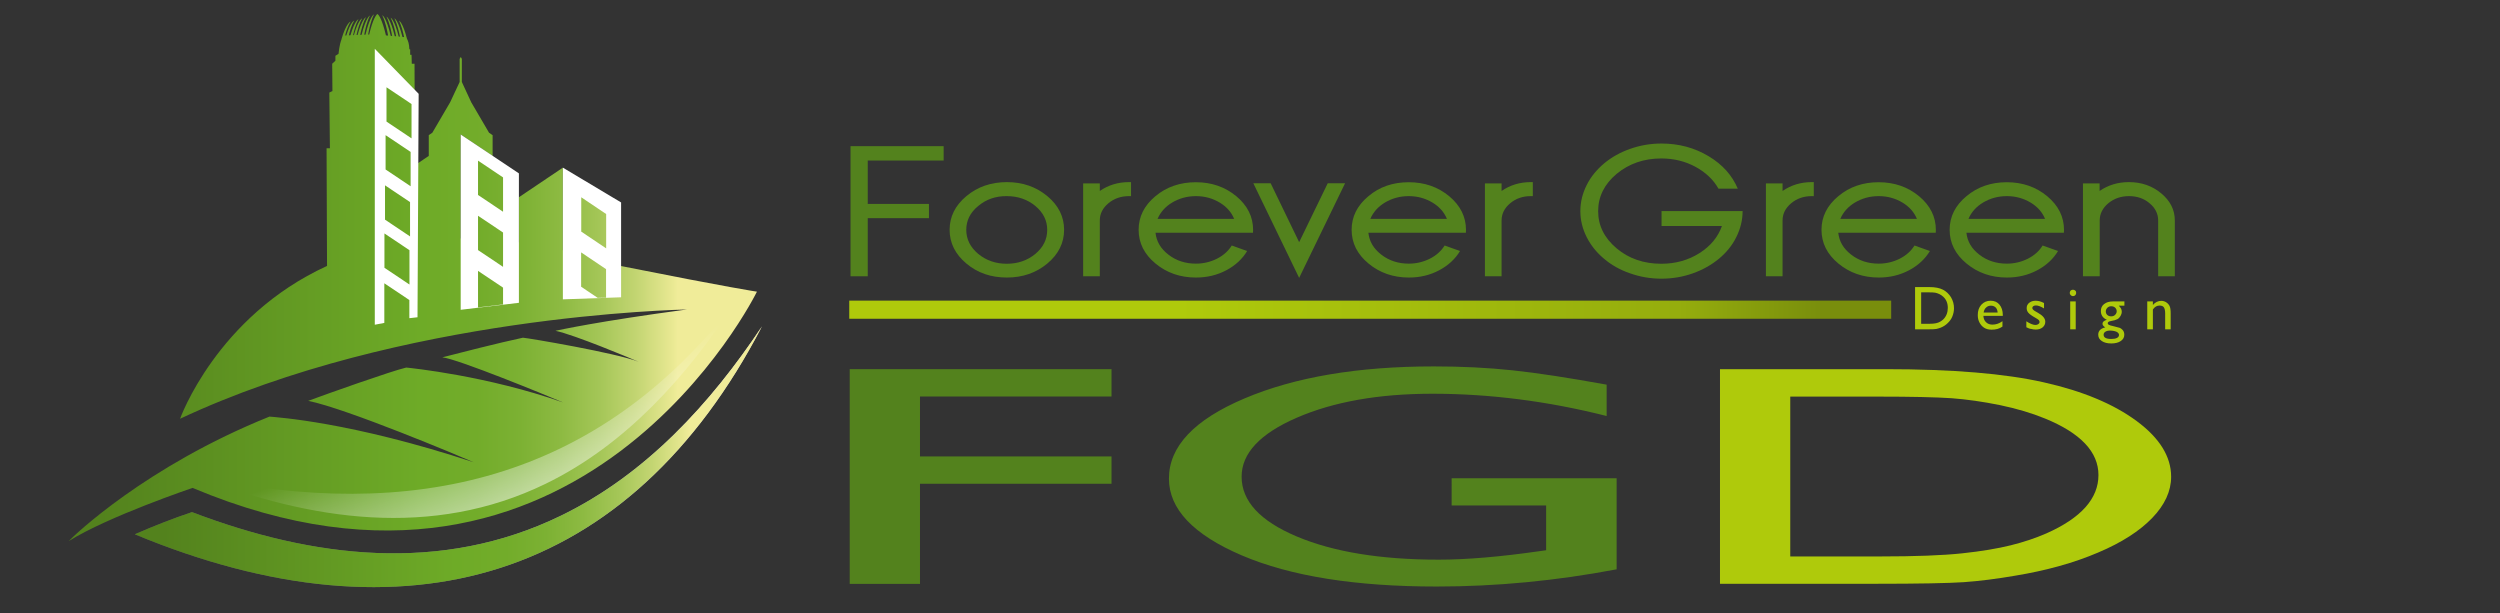 <svg xmlns="http://www.w3.org/2000/svg" xmlns:xlink="http://www.w3.org/1999/xlink" id="Ebene_1" x="0px" y="0px" viewBox="0 0 2177.2 534" style="enable-background:new 0 0 2177.2 534;" xml:space="preserve"><rect x="0" y="0" width="2177.2" height="534" fill="#333333" stroke="none"/><style type="text/css">	.st0{fill-rule:evenodd;clip-rule:evenodd;fill:url(#SVGID_1_);}	.st1{fill-rule:evenodd;clip-rule:evenodd;fill:url(#SVGID_2_);}	.st2{fill-rule:evenodd;clip-rule:evenodd;fill:url(#SVGID_3_);}	.st3{fill-rule:evenodd;clip-rule:evenodd;fill:url(#SVGID_4_);}	.st4{fill-rule:evenodd;clip-rule:evenodd;fill:#FFFFFF;}	.st5{fill:#FFFFFF;}	.st6{fill:url(#SVGID_5_);}	.st7{fill-rule:evenodd;clip-rule:evenodd;fill:url(#SVGID_6_);}	.st8{fill:#53821D;}	.st9{fill:#AFCA0B;}	.st10{fill-rule:evenodd;clip-rule:evenodd;fill:url(#SVGID_7_);}</style><g>	<radialGradient id="SVGID_1_" cx="887.767" cy="234.719" r="1098.791" gradientUnits="userSpaceOnUse">		<stop offset="0" style="stop-color:#FFFFFF"></stop>		<stop offset="0.5" style="stop-color:#7C7B7B"></stop>		<stop offset="1" style="stop-color:#1D1D1B"></stop>	</radialGradient>	<path class="st0" d="M488.5,449.1c-104.3,50.8-216.3,36.9-321.3-3.1c-16.9,5.6-33.5,12.2-49.8,19.3  c236.3,98.1,431.2,40.1,546.2-181.1C618.7,351.7,562.2,413.3,488.5,449.1L488.5,449.1z"></path>	<linearGradient id="SVGID_2_" gradientUnits="userSpaceOnUse" x1="59.917" y1="241.732" x2="659.199" y2="241.732">		<stop offset="4.623299e-02" style="stop-color:#53821D"></stop>		<stop offset="0.511" style="stop-color:#6EAB27"></stop>		<stop offset="0.592" style="stop-color:#72AC2A"></stop>		<stop offset="0.656" style="stop-color:#7CB133"></stop>		<stop offset="0.715" style="stop-color:#8DBA42"></stop>		<stop offset="0.771" style="stop-color:#A4C657"></stop>		<stop offset="0.825" style="stop-color:#C3D572"></stop>		<stop offset="0.876" style="stop-color:#E8E892"></stop>		<stop offset="0.885" style="stop-color:#F0EC99"></stop>	</linearGradient>	<path class="st1" d="M540.9,231.7c-1.6-0.5-3.1-1-4.7-1.5l0.1-0.5v-45.3l-34.1-19.8l-3.5,55.3c-2.9-0.7-5.7-1.3-8.5-2V146  l-38.2,25.7v39.4c-2.5-0.3-4.9-0.6-7.4-0.9c-1.3-0.2-2.6-0.3-3.9-0.4l-0.6-56.5l-25.3-15.9v70.5c-2.5-0.1-4.9-0.2-7.4-0.2  c-2.1,0-4.1,0-6.2,0v-90.6l27.8,18.7v-18.1l-3.1-2.1l-15.5-26.5v0l-8.2-17.7V51.3l-0.9-1.7l-1,1.7v20.1h0L392,89.1l-15.5,26.5l0,0  l-3.1,2.1v18.1l-9.7,6.5V81.5h-2.6l-0.1-26l-2.4,0l-0.2-7.8h-1.2v-4.7l-0.7-0.1c-0.1-4.9-1.3-7.7-2.1-9.2  c-3.6-14.1-6.7-15.6-6.9-15.7c2.1,4.4,3.6,10,4.4,14.3l-1.4-0.1c-3.7-14.6-6.8-16.2-7-16.3c2.4,5,3.9,11.6,4.8,16l-1.1-0.1  c-3.7-14.8-6.8-16.3-7-16.4c2.5,5.1,4,11.7,4.8,16.2l-1.2-0.1c-3.8-15.4-7-16.9-7.2-17c2.6,5.3,4.1,12.3,4.9,16.8l-1.2-0.1  c-3.9-16.2-7.2-17.9-7.4-17.9c2.8,5.7,4.3,13.4,5.1,17.7l-1.9-0.2c-3.3-14.2-6.3-17.8-7.3-18.6c0,0.1-0.1,0.2-0.1,0.3  c0-0.1-0.1-0.2-0.1-0.3c-1,0.8-3.9,4.3-7.1,17.9l-0.9,0c0.7-4.2,2.3-11.9,5.1-17.6c-0.2,0.1-3.6,1.7-7.4,17.7l-1.1,0  c0.8-4.3,2.3-11.4,5-16.7c-0.2,0.1-3.5,1.6-7.3,16.8l-1.2,0.1c0.8-3.9,2.3-10.5,5-15.4c-0.2,0.1-3.5,1.5-7.3,15.5l-0.9,0  c0.8-3.8,2.3-9.9,4.9-14.5c-0.2,0.1-3.5,1.4-7.2,14.6l-0.7,0c0.8-3.9,2.3-9.5,4.7-13.9c-0.2,0.1-3.3,1.4-7,14l-1.4,0.1  c0.8-3.6,2.3-8.9,4.7-12.9c-0.2,0.1-3.3,1.3-6.9,13l-1,0c0.8-3.4,2.3-8.3,4.7-12.1c-0.2,0.1-3.9,1.4-7.9,15.3v0.2  c-1.9,4.8-2.6,12.6-2.6,12.6l-2.7,1.7v4.3l-2.8,2.6l0.2,23.8l-2.7,1.3l0.5,48.5h-2.9l0.4,102.5c-96.3,44.1-128,133.1-128,133.1  c192.2-90.3,434.3-94.9,441.5-95.2c-77.8,10.4-111.7,18-114.6,18.6c16.5,3.4,65.7,24.1,72.5,27c-19.2-7.7-96.3-20.7-100.8-21  c-19.4,4.1-59.2,14.2-70.2,17.1c13.1,1.3,89.5,32.6,105.2,39.3c-66.3-23.3-132-29.9-136.6-30.4c-12.7,2.9-70.1,23.3-85.4,29  c33.7,6.8,132.3,48.3,144.2,53.5c-107.5-35.4-171.5-39.1-177.9-39.8C127.1,406.1,64.4,466.4,59.9,471.2  c34.2-21.4,107.8-46.3,107.8-46.3C506.1,567.3,659.2,254,659.2,254S636.3,250.7,540.9,231.7z M299.5,31.2c0.3-0.1,0.6-0.2,0.8,0  L299.5,31.2z"></path>	<linearGradient id="SVGID_3_" gradientUnits="userSpaceOnUse" x1="117.277" y1="397.715" x2="663.459" y2="397.715">		<stop offset="4.623299e-02" style="stop-color:#53821D"></stop>		<stop offset="0.511" style="stop-color:#6EAB27"></stop>		<stop offset="0.592" style="stop-color:#72AC2A"></stop>		<stop offset="0.656" style="stop-color:#7CB133"></stop>		<stop offset="0.715" style="stop-color:#8DBA42"></stop>		<stop offset="0.771" style="stop-color:#A4C657"></stop>		<stop offset="0.825" style="stop-color:#C3D572"></stop>		<stop offset="0.876" style="stop-color:#E8E892"></stop>		<stop offset="0.885" style="stop-color:#F0EC99"></stop>	</linearGradient>	<path class="st2" d="M488.5,449.1c-104.3,50.8-216.3,36.9-321.3-3.1c-16.9,5.6-33.5,12.2-49.8,19.3  c236.3,98.1,431.2,40.1,546.2-181.1C618.7,351.7,562.2,413.3,488.5,449.1L488.5,449.1z"></path>	<linearGradient id="SVGID_4_" gradientUnits="userSpaceOnUse" x1="468.469" y1="510.494" x2="413.731" y2="359.366">		<stop offset="0" style="stop-color:#FFFFFF"></stop>		<stop offset="1" style="stop-color:#FFFFFF;stop-opacity:0"></stop>	</linearGradient>	<path class="st3" d="M171.7,414.7c98.6,38.7,204.8,54.6,303.3,6.7c70.1-34,123.7-94.2,165.7-158.8  C520.6,418.5,359.5,455.4,171.7,414.7L171.7,414.7z"></path>	<path class="st4" d="M401.2,117.1v152.7l50.7-6.1V151L401.2,117.1z M438.1,265.1l-21.8,2.6v-31.8l21.8,14.6V265.1z M438.1,232.4  l-21.8-14.6v-29.9l21.8,14.6V232.4z M438.1,184.4l-21.8-14.6v-29.9l21.8,14.6V184.4z"></path>	<path class="st5" d="M490.2,146v114.7l50.7-1.8l0-82.6L490.2,146z M527.9,259.2l-7.4,0.2l-14.4-9.7v-29.9l21.7,14.6V259.2z   M527.9,216.3l-21.7-14.6v-29.9l21.7,14.6V216.3z"></path>	<path class="st4" d="M326.4,42.5v240.3l8.3-1.6v-34.5l21.8,14.6v15.8l7.1-0.8l1-194.6L326.4,42.5z M356.6,247.8l-21.8-14.6v-29.9  l21.8,14.6V247.8z M357.1,205.9l-21.8-14.6v-29.9l21.8,14.6V205.9z M357.6,162.2l-21.8-14.6v-29.9l21.8,14.6V162.2z M358.4,120.5  l-21.8-14.6V76l21.8,14.6V120.5z"></path>	<linearGradient id="SVGID_5_" gradientUnits="userSpaceOnUse" x1="121.711" y1="323.911" x2="122.559" y2="323.911">		<stop offset="0" style="stop-color:#FFFFFF"></stop>		<stop offset="0.151" style="stop-color:#E7E003"></stop>		<stop offset="0.582" style="stop-color:#339138"></stop>	</linearGradient>	<path class="st6" d="M122.6,323.9l-0.8,0C122,323.8,122.3,323.8,122.6,323.9z"></path>	<linearGradient id="SVGID_6_" gradientUnits="userSpaceOnUse" x1="121.711" y1="323.911" x2="122.559" y2="323.911">		<stop offset="0" style="stop-color:#FFFFFF"></stop>		<stop offset="0.151" style="stop-color:#E7E003"></stop>		<stop offset="0.582" style="stop-color:#339138"></stop>	</linearGradient>	<path class="st7" d="M122.6,323.9l-0.8,0C122,323.8,122.3,323.8,122.6,323.9z"></path></g><g>	<g>		<path class="st8" d="M755.7,139.8v37.8H809V190h-53.3v50.6h-15V127.3h81.1v12.5H755.7z"></path>		<path class="st8" d="M841.6,229.5c-9.7-8.1-14.6-17.9-14.6-29.4c0-11.4,4.9-21.2,14.6-29.3c9.7-8.1,21.5-12.2,35.3-12.2   c13.7,0,25.4,4.1,35.2,12.2c9.7,8.1,14.6,17.9,14.6,29.3c0,11.5-4.9,21.3-14.6,29.4c-9.7,8.1-21.5,12.2-35.2,12.2   C863.1,241.7,851.3,237.7,841.6,229.5z M851.9,179.4c-7,5.7-10.4,12.7-10.4,20.8c0,8.1,3.5,15.1,10.4,20.9   c6.9,5.7,15.2,8.6,24.9,8.6c9.7,0,18-2.9,24.9-8.6c6.9-5.8,10.3-12.7,10.3-20.9c0-8.1-3.4-15-10.3-20.8   c-6.9-5.7-15.2-8.6-24.9-8.6C867.1,170.7,858.8,173.6,851.9,179.4z"></path>		<path class="st8" d="M985,158.7v12.1h-1.8c-7,0-13,2.1-17.9,6.2c-5,4.2-7.5,9.2-7.5,15v48.6h-14.5v-80.9h14.5v6.6   c7.4-5.1,15.9-7.7,25.4-7.7H985z"></path>		<path class="st8" d="M1041.5,158.7c13.7,0,25.4,4.1,35.2,12.2c9.7,8.1,14.6,17.9,14.6,29.3l-0.1,2.5h-84.9   c0.8,7.5,4.5,13.9,11.3,19.1c6.7,5.2,14.7,7.8,23.9,7.8c6.6,0,12.8-1.5,18.5-4.4c5.5-2.8,9.7-6.6,12.7-11.4l13.4,4.8   c-4.2,7-10.2,12.5-18,16.7c-8.1,4.3-16.9,6.4-26.6,6.4c-13.7,0-25.4-4.1-35.2-12.2c-9.8-8.1-14.7-17.9-14.7-29.4   c0-11.4,4.9-21.2,14.7-29.3C1016,162.7,1027.8,158.7,1041.5,158.7z M1074.8,190.6c-2.4-5.8-6.6-10.6-12.6-14.2   c-6.2-3.7-13.1-5.6-20.7-5.6c-7.6,0-14.5,1.9-20.7,5.6c-6,3.6-10.2,8.4-12.7,14.2H1074.8z"></path>		<path class="st8" d="M1091.5,159.6h15.1l24.8,51.3l24.9-51.3h15.1l-40,82.4L1091.5,159.6z"></path>		<path class="st8" d="M1226.9,158.7c13.7,0,25.4,4.1,35.2,12.2c9.7,8.1,14.6,17.9,14.6,29.3l-0.1,2.5h-84.9   c0.8,7.5,4.5,13.9,11.3,19.1c6.7,5.2,14.7,7.8,23.9,7.8c6.6,0,12.8-1.5,18.5-4.4c5.5-2.8,9.7-6.6,12.7-11.4l13.4,4.8   c-4.2,7-10.2,12.5-18,16.7c-8.1,4.3-16.9,6.4-26.5,6.4c-13.7,0-25.4-4.1-35.2-12.2c-9.8-8.1-14.7-17.9-14.7-29.4   c0-11.4,4.9-21.2,14.7-29.3C1201.4,162.7,1213.1,158.7,1226.9,158.7z M1260.1,190.6c-2.4-5.8-6.6-10.6-12.6-14.2   c-6.2-3.7-13.1-5.6-20.7-5.6c-7.6,0-14.5,1.9-20.7,5.6c-6,3.6-10.2,8.4-12.7,14.2H1260.1z"></path>		<path class="st8" d="M1334.9,158.7v12.1h-1.8c-7,0-13,2.1-17.9,6.2c-5,4.2-7.5,9.2-7.5,15v48.6h-14.5v-80.9h14.5v6.6   c7.4-5.1,15.9-7.7,25.4-7.7H1334.9z"></path>		<path class="st8" d="M1517.6,183.8c0,8-1.9,15.6-5.6,22.9c-3.5,7.1-8.6,13.3-15.1,18.7c-6.6,5.4-14.1,9.6-22.5,12.6   c-8.7,3.1-17.9,4.7-27.5,4.7c-9.5,0-18.7-1.6-27.4-4.7c-8.5-2.9-16-7.1-22.5-12.6c-6.5-5.4-11.5-11.7-15.1-18.7   c-3.7-7.3-5.6-14.9-5.6-22.8c0-8,1.9-15.6,5.6-22.9c3.5-7,8.6-13.2,15.1-18.7c6.5-5.4,14-9.6,22.5-12.6c8.7-3.1,17.9-4.7,27.4-4.7   c15.2,0,28.9,3.7,41.2,11.1c12,7.2,20.4,16.6,25.3,28.2h-16.8c-4.5-7.9-11.2-14.2-20-19c-9-4.9-19-7.3-29.8-7.3   c-15.2,0-28.1,4.5-38.9,13.4c-10.7,9-16.1,19.8-16.1,32.5c0,12.6,5.4,23.4,16.1,32.4c10.7,9,23.7,13.4,38.9,13.4   c12.4,0,23.5-3.1,33.3-9.3c9.6-6.1,16.1-14,19.5-23.6h-52.6v-13H1517.6z"></path>		<path class="st8" d="M1579.6,158.7v12.1h-1.8c-7,0-13,2.1-17.9,6.2c-5,4.2-7.5,9.2-7.5,15v48.6h-14.5v-80.9h14.5v6.6   c7.4-5.1,15.9-7.7,25.4-7.7H1579.6z"></path>		<path class="st8" d="M1636.1,158.7c13.7,0,25.4,4.1,35.2,12.2c9.7,8.1,14.6,17.9,14.6,29.3l-0.1,2.5h-84.9   c0.8,7.5,4.5,13.9,11.3,19.1c6.7,5.2,14.7,7.8,23.9,7.8c6.6,0,12.8-1.5,18.5-4.4c5.5-2.8,9.7-6.6,12.7-11.4l13.4,4.8   c-4.2,7-10.2,12.5-18,16.7c-8.1,4.3-16.9,6.4-26.5,6.4c-13.7,0-25.4-4.1-35.2-12.2c-9.8-8.1-14.7-17.9-14.7-29.4   c0-11.4,4.9-21.2,14.7-29.3C1610.7,162.7,1622.4,158.7,1636.1,158.7z M1669.4,190.6c-2.4-5.8-6.6-10.6-12.6-14.2   c-6.2-3.7-13.1-5.6-20.7-5.6c-7.6,0-14.5,1.9-20.7,5.6c-6,3.6-10.2,8.4-12.7,14.2H1669.4z"></path>		<path class="st8" d="M1747.7,158.7c13.7,0,25.4,4.1,35.2,12.2c9.7,8.1,14.6,17.9,14.6,29.3l-0.1,2.5h-84.9   c0.8,7.5,4.5,13.9,11.3,19.1c6.7,5.2,14.7,7.8,23.9,7.8c6.6,0,12.8-1.5,18.5-4.4c5.5-2.8,9.7-6.6,12.7-11.4l13.4,4.8   c-4.2,7-10.2,12.5-18,16.7c-8.1,4.3-16.9,6.4-26.5,6.4c-13.7,0-25.4-4.1-35.2-12.2c-9.8-8.1-14.7-17.9-14.7-29.4   c0-11.4,4.9-21.2,14.7-29.3C1722.3,162.7,1734,158.7,1747.7,158.7z M1781,190.6c-2.4-5.8-6.6-10.6-12.6-14.2   c-6.2-3.7-13.1-5.6-20.7-5.6c-7.6,0-14.5,1.9-20.7,5.6c-6,3.6-10.2,8.4-12.7,14.2H1781z"></path>		<path class="st8" d="M1894,240.6h-14.5V192c0-5.8-2.5-10.9-7.5-15c-4.9-4.2-10.9-6.2-17.9-6.2s-13,2.1-18,6.2   c-5,4.2-7.5,9.2-7.5,15v48.6H1814v-80.9h14.5v6.6c7.4-5.1,15.9-7.7,25.5-7.7c11,0,20.4,3.3,28.2,9.8c7.8,6.5,11.8,14.3,11.8,23.5   V240.6z"></path>	</g>	<g>		<path class="st9" d="M1667.8,286.7V250h12.4c5,0,9,0.8,11.9,2.3c2.9,1.5,5.2,3.7,7,6.6c1.7,2.9,2.6,6.1,2.6,9.5   c0,2.5-0.5,4.8-1.4,7.1s-2.3,4.2-4.1,5.9c-1.8,1.8-3.9,3.1-6.2,4c-1.4,0.5-2.7,0.9-3.8,1.1s-3.4,0.3-6.6,0.3H1667.8z    M1679.7,254.6h-6.6V282h6.8c2.6,0,4.7-0.2,6.1-0.5s2.7-0.8,3.7-1.4s1.9-1.2,2.7-2c2.6-2.6,3.9-6,3.9-10c0-4-1.3-7.2-4-9.7   c-1-0.9-2.1-1.7-3.4-2.3s-2.5-1-3.6-1.2S1682.2,254.6,1679.7,254.6z"></path>		<path class="st9" d="M1744.4,275.1h-17.1c0.1,2.3,0.9,4.2,2.3,5.5c1.4,1.4,3.3,2.1,5.5,2.1c3.2,0,6.1-1,8.8-3v4.7   c-1.5,1-2.9,1.7-4.4,2.1s-3.2,0.6-5.1,0.6c-2.7,0-4.8-0.6-6.5-1.7s-3-2.6-4-4.5s-1.5-4-1.5-6.5c0-3.7,1-6.7,3.1-9   c2.1-2.3,4.8-3.5,8.1-3.5c3.2,0,5.8,1.1,7.7,3.4c1.9,2.3,2.9,5.3,2.9,9V275.1z M1727.5,272.2h12.2c-0.1-1.9-0.7-3.4-1.7-4.4   c-1-1-2.4-1.6-4.1-1.6c-1.7,0-3.1,0.5-4.2,1.6C1728.5,268.8,1727.8,270.3,1727.5,272.2z"></path>		<path class="st9" d="M1764.7,285v-5.2c1.4,0.9,2.7,1.7,4.2,2.3s2.6,0.9,3.6,0.9c1,0,1.9-0.2,2.6-0.7c0.7-0.5,1.1-1.1,1.1-1.8   c0-0.7-0.2-1.3-0.7-1.8c-0.5-0.5-1.5-1.1-3-2c-3.1-1.7-5.1-3.2-6.1-4.4s-1.4-2.6-1.4-4c0-1.9,0.7-3.4,2.2-4.6   c1.5-1.2,3.3-1.8,5.6-1.8c2.4,0,4.8,0.7,7.3,2v4.7c-2.8-1.7-5.2-2.6-7-2.6c-0.9,0-1.7,0.2-2.3,0.6c-0.6,0.4-0.9,0.9-0.9,1.6   c0,0.6,0.3,1.1,0.8,1.6c0.5,0.5,1.4,1.1,2.7,1.8l1.7,1c4,2.3,6.1,4.8,6.1,7.6c0,2-0.8,3.6-2.3,4.9c-1.6,1.3-3.6,1.9-6,1.9   c-1.4,0-2.7-0.2-3.8-0.5C1767.8,286.4,1766.4,285.9,1764.7,285z"></path>		<path class="st9" d="M1805.3,252.3c0.8,0,1.5,0.3,2,0.8c0.6,0.5,0.8,1.2,0.8,2c0,0.8-0.3,1.4-0.8,2c-0.6,0.6-1.2,0.8-2,0.8   c-0.7,0-1.4-0.3-2-0.9c-0.6-0.6-0.8-1.2-0.8-2c0-0.7,0.3-1.4,0.8-2C1803.9,252.6,1804.6,252.3,1805.3,252.3z M1802.9,262.5h4.8   v24.3h-4.8V262.5z"></path>		<path class="st9" d="M1829.6,270.9c0-2.6,0.9-4.6,2.8-6.1s4.5-2.3,7.7-2.3h10v3.7h-4.9c0.9,1,1.6,1.8,2,2.6   c0.4,0.8,0.6,1.7,0.6,2.7c0,1.3-0.4,2.5-1.1,3.7s-1.6,2.2-2.8,2.8s-3,1.2-5.6,1.6c-1.8,0.3-2.7,0.9-2.7,1.9c0,0.6,0.3,1,1,1.4   c0.7,0.4,1.9,0.7,3.7,1.1c3,0.7,4.9,1.2,5.7,1.5s1.6,0.9,2.3,1.6c1.2,1.2,1.7,2.6,1.7,4.4c0,2.3-1,4.1-3.1,5.5   c-2,1.4-4.8,2.1-8.2,2.1c-3.5,0-6.2-0.7-8.3-2.1c-2.1-1.4-3.1-3.2-3.1-5.5c0-3.3,2-5.4,6.1-6.4c-1.6-1-2.4-2.1-2.4-3.1   c0-0.8,0.3-1.5,1-2.1s1.6-1.1,2.8-1.4C1831.4,277,1829.6,274.4,1829.6,270.9z M1837.5,287.9c-1.6,0-2.9,0.3-4,1s-1.5,1.6-1.5,2.6   c0,2.5,2.2,3.7,6.7,3.7c2.1,0,3.8-0.3,4.9-0.9c1.2-0.6,1.8-1.5,1.8-2.6c0-1.1-0.7-2-2.2-2.8   C1841.7,288.3,1839.8,287.9,1837.5,287.9z M1838.6,266.7c-1.3,0-2.4,0.4-3.3,1.3c-0.9,0.9-1.4,1.9-1.4,3.2c0,1.2,0.4,2.3,1.3,3.1   s2,1.2,3.4,1.2c1.4,0,2.5-0.4,3.4-1.3s1.4-1.9,1.4-3.1c0-1.3-0.5-2.3-1.4-3.2C1841.1,267.1,1840,266.7,1838.6,266.7z"></path>		<path class="st9" d="M1874.9,262.5v3.1c2.1-2.4,4.6-3.6,7.3-3.6c1.5,0,2.9,0.4,4.2,1.2c1.3,0.8,2.3,1.9,3,3.2c0.7,1.4,1,3.5,1,6.5   v13.9h-4.8V273c0-2.5-0.4-4.2-1.1-5.3c-0.8-1.1-2-1.6-3.8-1.6c-2.3,0-4.2,1.1-5.8,3.4v17.3h-4.9v-24.3H1874.9z"></path>	</g>	<linearGradient id="SVGID_7_" gradientUnits="userSpaceOnUse" x1="739.622" y1="269.637" x2="1647.048" y2="269.637">		<stop offset="0.315" style="stop-color:#AFCA0B"></stop>		<stop offset="0.796" style="stop-color:#95AD0D"></stop>		<stop offset="0.934" style="stop-color:#798E0C"></stop>	</linearGradient>	<rect x="739.6" y="261.8" class="st10" width="907.4" height="15.8"></rect></g><g>	<path class="st8" d="M740,321.5h228v23.8H801.2v52.2h166.8v23.8H801.2v87.2H740V321.5z"></path>	<path class="st8" d="M1264.4,416.5h143.5v79.3c-52.6,10-104.8,15-156.7,15c-70.8,0-127.3-9-169.7-27.1  c-42.3-18.1-63.5-40.4-63.5-66.9c0-27.9,21.9-51.2,65.8-69.8c43.9-18.6,98.8-27.9,164.9-27.9c24.1,0,46.9,1.1,68.5,3.4  c21.6,2.3,49,6.5,82,12.5v27.3c-51-12.9-101.6-19.4-151.8-19.4c-46.7,0-86.1,7-118.1,20.9c-32,13.9-48,31-48,51.3  c0,21.3,16,38.6,48,52.1c32,13.5,73.2,20.2,123.6,20.2c24.5,0,53.7-2.5,87.8-7.4l5.8-0.8v-39h-82.3V416.5z"></path>	<path class="st9" d="M1497.9,508.4V321.5H1642c58.1,0,104.1,3.8,138,11.5c33.9,7.6,60.8,18.9,80.8,33.7c20,14.8,30,31,30,48.5  c0,12.5-5.5,24.5-16.5,35.9c-11,11.4-26.7,21.5-47.1,30.1c-20.8,8.9-45,15.7-72.5,20.2c-16.1,2.8-30.9,4.6-44.4,5.6  c-13.5,0.9-39.2,1.4-77.1,1.4H1497.9z M1635.6,345.4h-76.5v139.2h78.3c30.6,0,54.4-0.9,71.3-2.7c16.9-1.8,31.1-4.2,42.4-7  c11.3-2.8,21.7-6.3,31.1-10.4c30.2-13.4,45.3-30.3,45.3-50.8c0-20.1-15.5-36.5-46.5-49.2c-11.4-4.7-24.5-8.6-39.3-11.7  c-14.8-3-28.8-5-42.1-6C1686.2,345.9,1664.9,345.4,1635.6,345.4z"></path></g></svg>